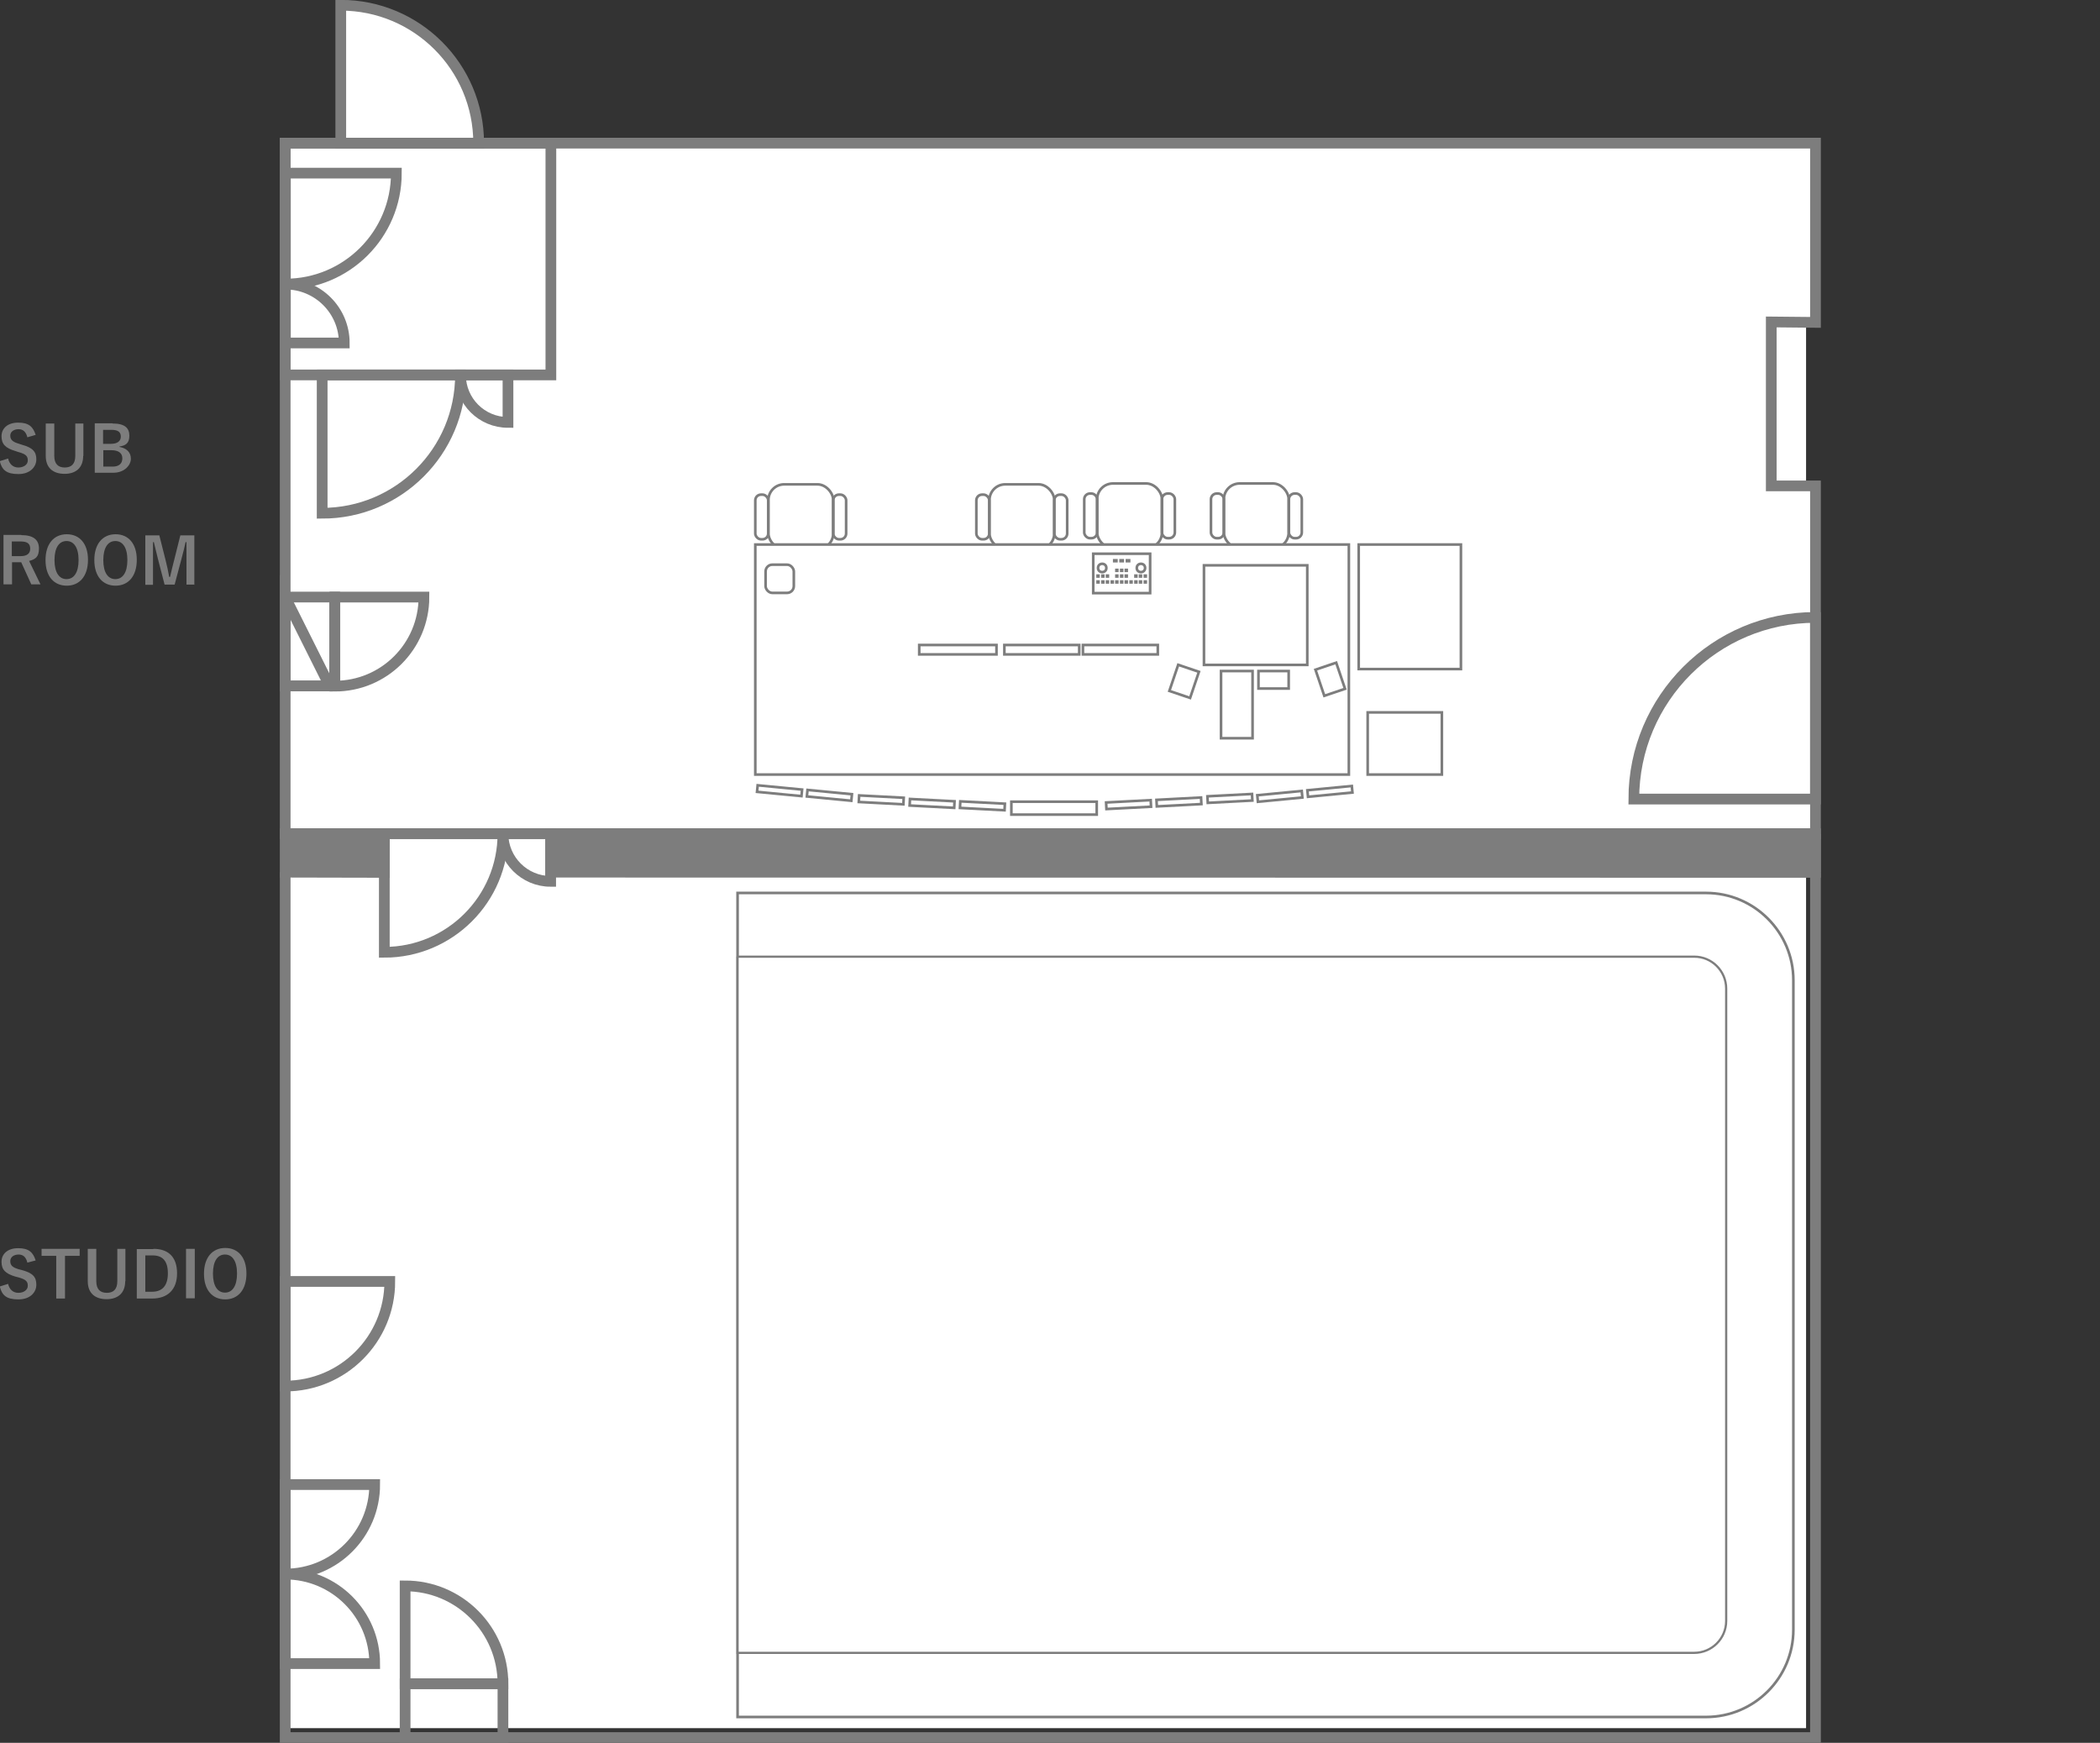 <?xml version="1.0" encoding="UTF-8"?>
<svg id="_レイヤー_2" xmlns="http://www.w3.org/2000/svg" version="1.1" viewBox="0 0 959.5 796.3">
  <rect x="0" y="0" width="959.5" height="796.3" fill="#333333" stroke="none"/>
  <!-- Generator: Adobe Illustrator 29.0.1, SVG Export Plug-In . SVG Version: 2.1.0 Build 192)  -->
  <defs>
    <style>
      .st0, .st1, .st2, .st3, .st4, .st5, .st6, .st7, .st8, .st9, .st10 {
        stroke: #7d7d7d;
      }

      .st0, .st3, .st7, .st8, .st9, .st10 {
        stroke-miterlimit: 10;
      }

      .st0, .st11 {
        fill: #7d7d7d;
      }

      .st0, .st7, .st8 {
        stroke-width: 4.9px;
      }

      .st1 {
        stroke-miterlimit: 10;
        stroke-width: 1.2px;
      }

      .st1, .st2, .st3, .st4, .st5, .st6, .st7 {
        fill: none;
      }

      .st2 {
        stroke-miterlimit: 10;
        stroke-width: 1.2px;
      }

      .st3, .st9 {
        stroke-width: 1.2px;
      }

      .st4 {
        stroke-miterlimit: 10;
        stroke-width: 1.2px;
      }

      .st5 {
        stroke-miterlimit: 10;
        stroke-width: 1.2px;
      }

      .st6 {
        stroke-miterlimit: 10;
        stroke-width: 1.2px;
      }

      .st12, .st8, .st9, .st10 {
        fill: #fff;
      }

      .st10 {
        stroke-width: 1px;
      }
    </style>
  </defs>
  <rect class="st12" x="130.3" y="65.4" width="694.9" height="724.2"/>
  <g id="_レイヤー_1-2">
    <path class="st9" d="M337,408h442.5c22,0,39.9,17.9,39.9,39.9v296.7c0,22-17.9,39.9-39.9,39.9h-442.5v-376.5h0Z"/>
    <path class="st10" d="M337,437.1h437.1c8.1,0,14.6,6.6,14.6,14.6v288.9c0,8.1-6.6,14.6-14.6,14.6h-437.1v-318.1h0Z"/>
    <polygon class="st8" points="829.5 147.3 829.5 65.4 130.3 65.4 130.3 380.9 829.5 380.9 829.5 222 809.3 222 809.3 147.1 829.5 147.3"/>
    <path class="st8" d="M155.7,2.4c34.8,0,63,28.2,63,63h-63V2.4Z"/>
    <polyline class="st7" points="829.5 398.5 829.5 793.9 130.3 793.9 130.3 398.5"/>
    <path class="st7" d="M130.3,719.2c22.6,0,40.9-18.3,40.9-40.9h-40.9v40.9Z"/>
    <path class="st7" d="M130.3,719.2c22.6,0,40.9,18.3,40.9,40.9h-40.9v-40.9Z"/>
    <path class="st7" d="M185.1,724.6c24.7,0,44.7,20,44.7,44.7h-44.7v-44.7Z"/>
    <path class="st7" d="M130.3,633.3c26.4,0,47.8-21.4,47.8-47.8h-47.8v47.8Z"/>
    <path class="st7" d="M746.5,365.1c0-45.9,37.2-83,83-83v83h-83Z"/>
    <rect class="st7" x="130.3" y="272.8" width="22.6" height="40.6"/>
    <polygon class="st7" points="130.3 272.8 150.6 313.4 130.3 313.4 130.3 272.8"/>
    <rect class="st7" x="130.3" y="65.4" width="121.4" height="105.9"/>
    <path class="st7" d="M147.2,234.5c34.9,0,63.2-28.3,63.2-63.2h-63.2v63.2h0Z"/>
    <path class="st7" d="M232.1,193c-12,0-21.7-9.7-21.7-21.7h21.7v21.7Z"/>
    <path class="st7" d="M181.1,79.1c0,28-22.7,50.7-50.7,50.7v-50.7h50.7Z"/>
    <path class="st7" d="M157.3,156.7c0-14.9-12.1-26.9-26.9-26.9v26.9h26.9Z"/>
    <line class="st7" x1="829.5" y1="380.9" x2="829.5" y2="398.5"/>
    <polygon class="st0" points="130.3 398.5 130.3 380.9 175.6 380.9 175.6 398.6 130.3 398.5"/>
    <polygon class="st0" points="251.6 398.5 251.6 380.9 829.5 380.9 829.5 398.6 251.6 398.5"/>
    <rect class="st3" x="452.1" y="221.3" width="29.6" height="29.6" rx="7.2" ry="7.2"/>
    <rect class="st3" x="481.7" y="226" width="5.9" height="20.4" rx="2.6" ry="2.6"/>
    <rect class="st3" x="446.1" y="226" width="5.9" height="20.4" rx="2.6" ry="2.6"/>
    <rect class="st3" x="501.3" y="220.9" width="29.6" height="29.6" rx="7.2" ry="7.2"/>
    <rect class="st3" x="530.9" y="225.5" width="5.9" height="20.4" rx="2.6" ry="2.6"/>
    <rect class="st3" x="495.4" y="225.5" width="5.9" height="20.4" rx="2.6" ry="2.6"/>
    <rect class="st3" x="559.2" y="220.9" width="29.6" height="29.6" rx="7.2" ry="7.2"/>
    <rect class="st3" x="588.9" y="225.5" width="5.9" height="20.4" rx="2.6" ry="2.6"/>
    <rect class="st3" x="553.3" y="225.5" width="5.9" height="20.4" rx="2.6" ry="2.6"/>
    <rect class="st3" x="351.1" y="221.3" width="29.6" height="29.6" rx="7.2" ry="7.2"/>
    <rect class="st3" x="380.7" y="226" width="5.9" height="20.4" rx="2.6" ry="2.6"/>
    <rect class="st3" x="345.1" y="226" width="5.9" height="20.4" rx="2.6" ry="2.6"/>
    <rect class="st3" x="359.9" y="292.1" width="9.8" height="11"/>
    <rect class="st9" x="353.3" y="293.7" width="22.7" height="2"/>
    <path class="st9" d="M376,296.4v-.8h-22.7v.8c.6.1,1,.6,1,1.2h20.4c0-.7.6-1.2,1.3-1.2h0Z"/>
    <rect class="st3" x="397.5" y="292.1" width="9.8" height="11"/>
    <rect class="st9" x="390.9" y="293.7" width="22.7" height="2"/>
    <path class="st9" d="M413.6,296.4v-.8h-22.7v.8c.6.1,1,.6,1,1.2h20.4c0-.7.6-1.2,1.3-1.2h0Z"/>
    <rect class="st9" x="345.1" y="248.8" width="271.2" height="105.1"/>
    <rect class="st3" x="620.8" y="248.8" width="46.7" height="56.9"/>
    <rect class="st3" x="462.1" y="366.3" width="39" height="5.9"/>
    <rect class="st5" x="447.1" y="357.8" width="3" height="20.4" transform="translate(57.9 796.9) rotate(-87)"/>
    <rect class="st5" x="424.1" y="356.6" width="3" height="20.4" transform="translate(37.3 772.9) rotate(-87)"/>
    <rect class="st5" x="400.8" y="355" width="3" height="20.4" transform="translate(16.9 748.1) rotate(-87)"/>
    <rect class="st1" x="377.6" y="353.4" width="3" height="20.4" transform="translate(-19.3 705.9) rotate(-84.5)"/>
    <rect class="st1" x="354.8" y="351.2" width="3" height="20.4" transform="translate(-37.7 681.3) rotate(-84.5)"/>
    <rect class="st4" x="505.2" y="366.5" width="20.4" height="3" transform="translate(-18.3 27.1) rotate(-3)"/>
    <rect class="st4" x="528.2" y="365.3" width="20.4" height="3" transform="translate(-18.2 28.3) rotate(-3)"/>
    <rect class="st4" x="551.5" y="363.7" width="20.4" height="3" transform="translate(-18.1 29.5) rotate(-3)"/>
    <rect class="st2" x="574.7" y="362.1" width="20.4" height="3" transform="translate(-32.3 58) rotate(-5.5)"/>
    <rect class="st2" x="597.5" y="359.9" width="20.4" height="3" transform="translate(-31.9 60.1) rotate(-5.5)"/>
    <rect class="st3" x="349.8" y="258" width="12.9" height="12.9" rx="3.1" ry="3.1"/>
    <rect class="st3" x="624.9" y="325.5" width="33.9" height="28.4"/>
    <rect class="st3" x="557.9" y="306.6" width="14.4" height="30.7"/>
    <rect class="st3" x="575" y="306.6" width="13.8" height="8"/>
    <rect class="st6" x="534.4" y="305.9" width="12.6" height="10" transform="translate(73.2 723.8) rotate(-71.3)"/>
    <rect class="st6" x="602.7" y="304.6" width="10" height="12.6" transform="translate(-67.5 210.7) rotate(-18.7)"/>
    <rect class="st3" x="550.1" y="258.3" width="47.2" height="45.5"/>
    <rect class="st3" x="499.5" y="253" width="26" height="18"/>
    <circle class="st3" cx="521.3" cy="259.5" r="1.9"/>
    <circle class="st3" cx="503.6" cy="259.5" r="1.9"/>
    <rect class="st11" x="500.9" y="265.1" width="1.6" height="1.6"/>
    <rect class="st11" x="503.1" y="265.1" width="1.6" height="1.6"/>
    <rect class="st11" x="505.2" y="265.1" width="1.6" height="1.6"/>
    <rect class="st11" x="507.4" y="265.1" width="1.6" height="1.6"/>
    <rect class="st11" x="509.5" y="265.1" width="1.6" height="1.6"/>
    <rect class="st11" x="511.7" y="265.1" width="1.6" height="1.6"/>
    <rect class="st11" x="513.8" y="265.1" width="1.6" height="1.6"/>
    <rect class="st11" x="516" y="265.1" width="1.6" height="1.6"/>
    <rect class="st11" x="518.2" y="265.1" width="1.6" height="1.6"/>
    <rect class="st11" x="520.3" y="265.1" width="1.6" height="1.6"/>
    <rect class="st11" x="522.5" y="265.1" width="1.6" height="1.6"/>
    <rect class="st11" x="518.2" y="262.4" width="1.6" height="1.6"/>
    <rect class="st11" x="520.3" y="262.4" width="1.6" height="1.6"/>
    <rect class="st11" x="522.5" y="262.4" width="1.6" height="1.6"/>
    <rect class="st11" x="509.5" y="262.4" width="1.6" height="1.6"/>
    <rect class="st11" x="511.7" y="262.4" width="1.6" height="1.6"/>
    <rect class="st11" x="513.8" y="262.4" width="1.6" height="1.6"/>
    <rect class="st11" x="509.5" y="259.8" width="1.6" height="1.6"/>
    <rect class="st11" x="511.7" y="259.8" width="1.6" height="1.6"/>
    <rect class="st11" x="513.8" y="259.8" width="1.6" height="1.6"/>
    <rect class="st11" x="508.5" y="255.4" width="2.2" height="1.6"/>
    <rect class="st11" x="511.4" y="255.4" width="2.2" height="1.6"/>
    <rect class="st11" x="514.3" y="255.4" width="2.2" height="1.6"/>
    <rect class="st11" x="500.9" y="262.4" width="1.6" height="1.6"/>
    <rect class="st11" x="503.1" y="262.4" width="1.6" height="1.6"/>
    <rect class="st11" x="505.2" y="262.4" width="1.6" height="1.6"/>
    <rect class="st3" x="420" y="294.7" width="35.3" height="4.3"/>
    <rect class="st3" x="458.9" y="294.7" width="34.2" height="4.3"/>
    <rect class="st3" x="494.8" y="294.7" width="34.2" height="4.3"/>
    <rect class="st7" x="185.1" y="769.3" width="44.7" height="24.6"/>
    <path class="st7" d="M175.6,380.9h54.2c0,29.9-24.3,54.2-54.2,54.2h0v-54.2h0Z"/>
    <path class="st7" d="M153,272.8h40.7c0,22.5-18.2,40.7-40.7,40.7h0v-40.7h0Z"/>
    <path class="st7" d="M229.8,380.9h21.8v21.8h0c-12,0-21.8-9.8-21.8-21.8h0Z"/>
    <path class="st11" d="M12.5,199.8c-.6-2.4-1.9-3.7-4-3.7s-3.8,1.1-3.8,2.9.9,2.9,4.1,3.8l1.2.4c5.2,1.4,6.6,3.4,6.6,6.7s-2.7,6.7-8.2,6.7-7.5-1.9-8.5-5.9l3.8-1.2c.6,2.6,2.3,4.1,4.7,4.1s4.3-1.3,4.3-3.2-.7-2.9-4.4-3.9l-1.2-.4c-4.8-1.4-6.4-3.3-6.4-6.8s2.7-6.2,7.6-6.2,6.8,1.9,8,5.6l-3.8,1.1h0Z"/>
    <path class="st11" d="M38,208.3c0,5.4-3.3,8.2-8.5,8.2s-8.6-2.7-8.6-8.2v-14.8h3.9v14.8c0,3.7,1.8,5.3,4.8,5.3s4.8-1.6,4.8-5.3v-14.8h3.7v14.8Z"/>
    <path class="st11" d="M51.4,193.5c5.7,0,7.7,2.1,7.7,5.6s-1.8,4.5-4.5,4.9v.2c3.3.6,5.2,2.5,5.2,5.4s-2.9,6.4-8,6.4h-8.5v-22.6h8.1ZM47.2,202.8h3.4c3.1,0,4.6-1.3,4.6-3.3s-1.1-3.1-4.3-3.1h-3.8v6.4h0ZM47.2,213.2h4.2c3,0,4.5-1.4,4.5-3.8s-1.8-3.7-5-3.7h-3.7v7.4h0Z"/>
    <path class="st11" d="M9.8,244.5c5.5,0,8,2.2,8,6.1s-1.6,4.9-4.5,5.7l5.2,10.7h-4.2l-4.6-10.1c-.3,0-.6,0-1,0h-3.2v10.1H1.6v-22.6h8.1ZM5.5,254.1h3.9c3.1,0,4.4-1.3,4.4-3.4s-1.1-3.3-4.3-3.3h-4.1v6.6h0Z"/>
    <path class="st11" d="M40.2,255.8c0,7.5-3.9,11.8-9.7,11.8s-9.7-4.2-9.7-11.7,3.9-11.8,9.7-11.8,9.7,4.2,9.7,11.7h0ZM24.9,255.9c0,5.8,2.2,8.7,5.5,8.7s5.5-2.9,5.5-8.7-2.2-8.7-5.5-8.7-5.5,2.9-5.5,8.7h0Z"/>
    <path class="st11" d="M62.5,255.8c0,7.5-3.9,11.8-9.7,11.8s-9.7-4.2-9.7-11.7,3.9-11.8,9.7-11.8,9.7,4.2,9.7,11.7h0ZM47.2,255.9c0,5.8,2.2,8.7,5.5,8.7s5.5-2.9,5.5-8.7-2.2-8.7-5.5-8.7-5.5,2.9-5.5,8.7h0Z"/>
    <path class="st11" d="M89,267.1h-3.8v-11.4c0-2.8,0-5.3,0-8h-.4c-.6,2.6-1.1,4.9-1.9,7.7l-3.1,11.7h-4.6l-3-11.6c-.7-2.6-1.2-5.1-1.9-7.8h-.4c0,2.6,0,5.2,0,8.1v11.4h-3.5v-22.6h6.4l2.9,11.5c.6,2.4,1.2,5,1.6,7.5h.4c.6-2.5,1.1-4.8,1.8-7.4l2.9-11.6h6.4v22.6h0Z"/>
    <path class="st11" d="M12.5,576.9c-.6-2.5-1.9-3.7-4-3.7s-3.8,1.1-3.8,3,.9,2.9,4.1,3.8l1.2.3c5.2,1.4,6.6,3.3,6.6,6.7s-2.7,6.7-8.2,6.7-7.5-1.9-8.5-5.9l3.8-1.2c.6,2.6,2.3,4.1,4.7,4.1s4.3-1.3,4.3-3.2-.7-2.9-4.4-3.9l-1.2-.3c-4.8-1.4-6.4-3.3-6.4-6.8s2.7-6.2,7.6-6.2,6.8,1.9,8,5.6l-3.8,1h0Z"/>
    <path class="st11" d="M36.4,573.8h-6.7v19.5h-4v-19.5h-6.7v-3.2h17.4v3.2h0Z"/>
    <path class="st11" d="M57.2,585.4c0,5.4-3.3,8.2-8.5,8.2s-8.6-2.7-8.6-8.2v-14.8h3.9v14.8c0,3.7,1.8,5.3,4.8,5.3s4.8-1.6,4.8-5.3v-14.8h3.7s0,14.8,0,14.8Z"/>
    <path class="st11" d="M70.1,570.6c6.7,0,10.8,3.6,10.8,11.2s-4.5,11.5-11.3,11.5h-7.1v-22.6h7.6ZM66.4,590.2h3.1c4.4,0,7.2-2.5,7.2-8.4s-2.6-8.2-7-8.2h-3.3v16.6h0Z"/>
    <path class="st11" d="M89,593.2h-4v-22.6h4v22.6Z"/>
    <path class="st11" d="M112.6,581.9c0,7.5-3.9,11.8-9.7,11.8s-9.7-4.2-9.7-11.7,3.9-11.8,9.7-11.8,9.7,4.2,9.7,11.7ZM97.3,581.9c0,5.8,2.2,8.7,5.5,8.7s5.5-2.9,5.5-8.7-2.2-8.7-5.5-8.7-5.5,2.9-5.5,8.7Z"/>
  </g>
</svg>